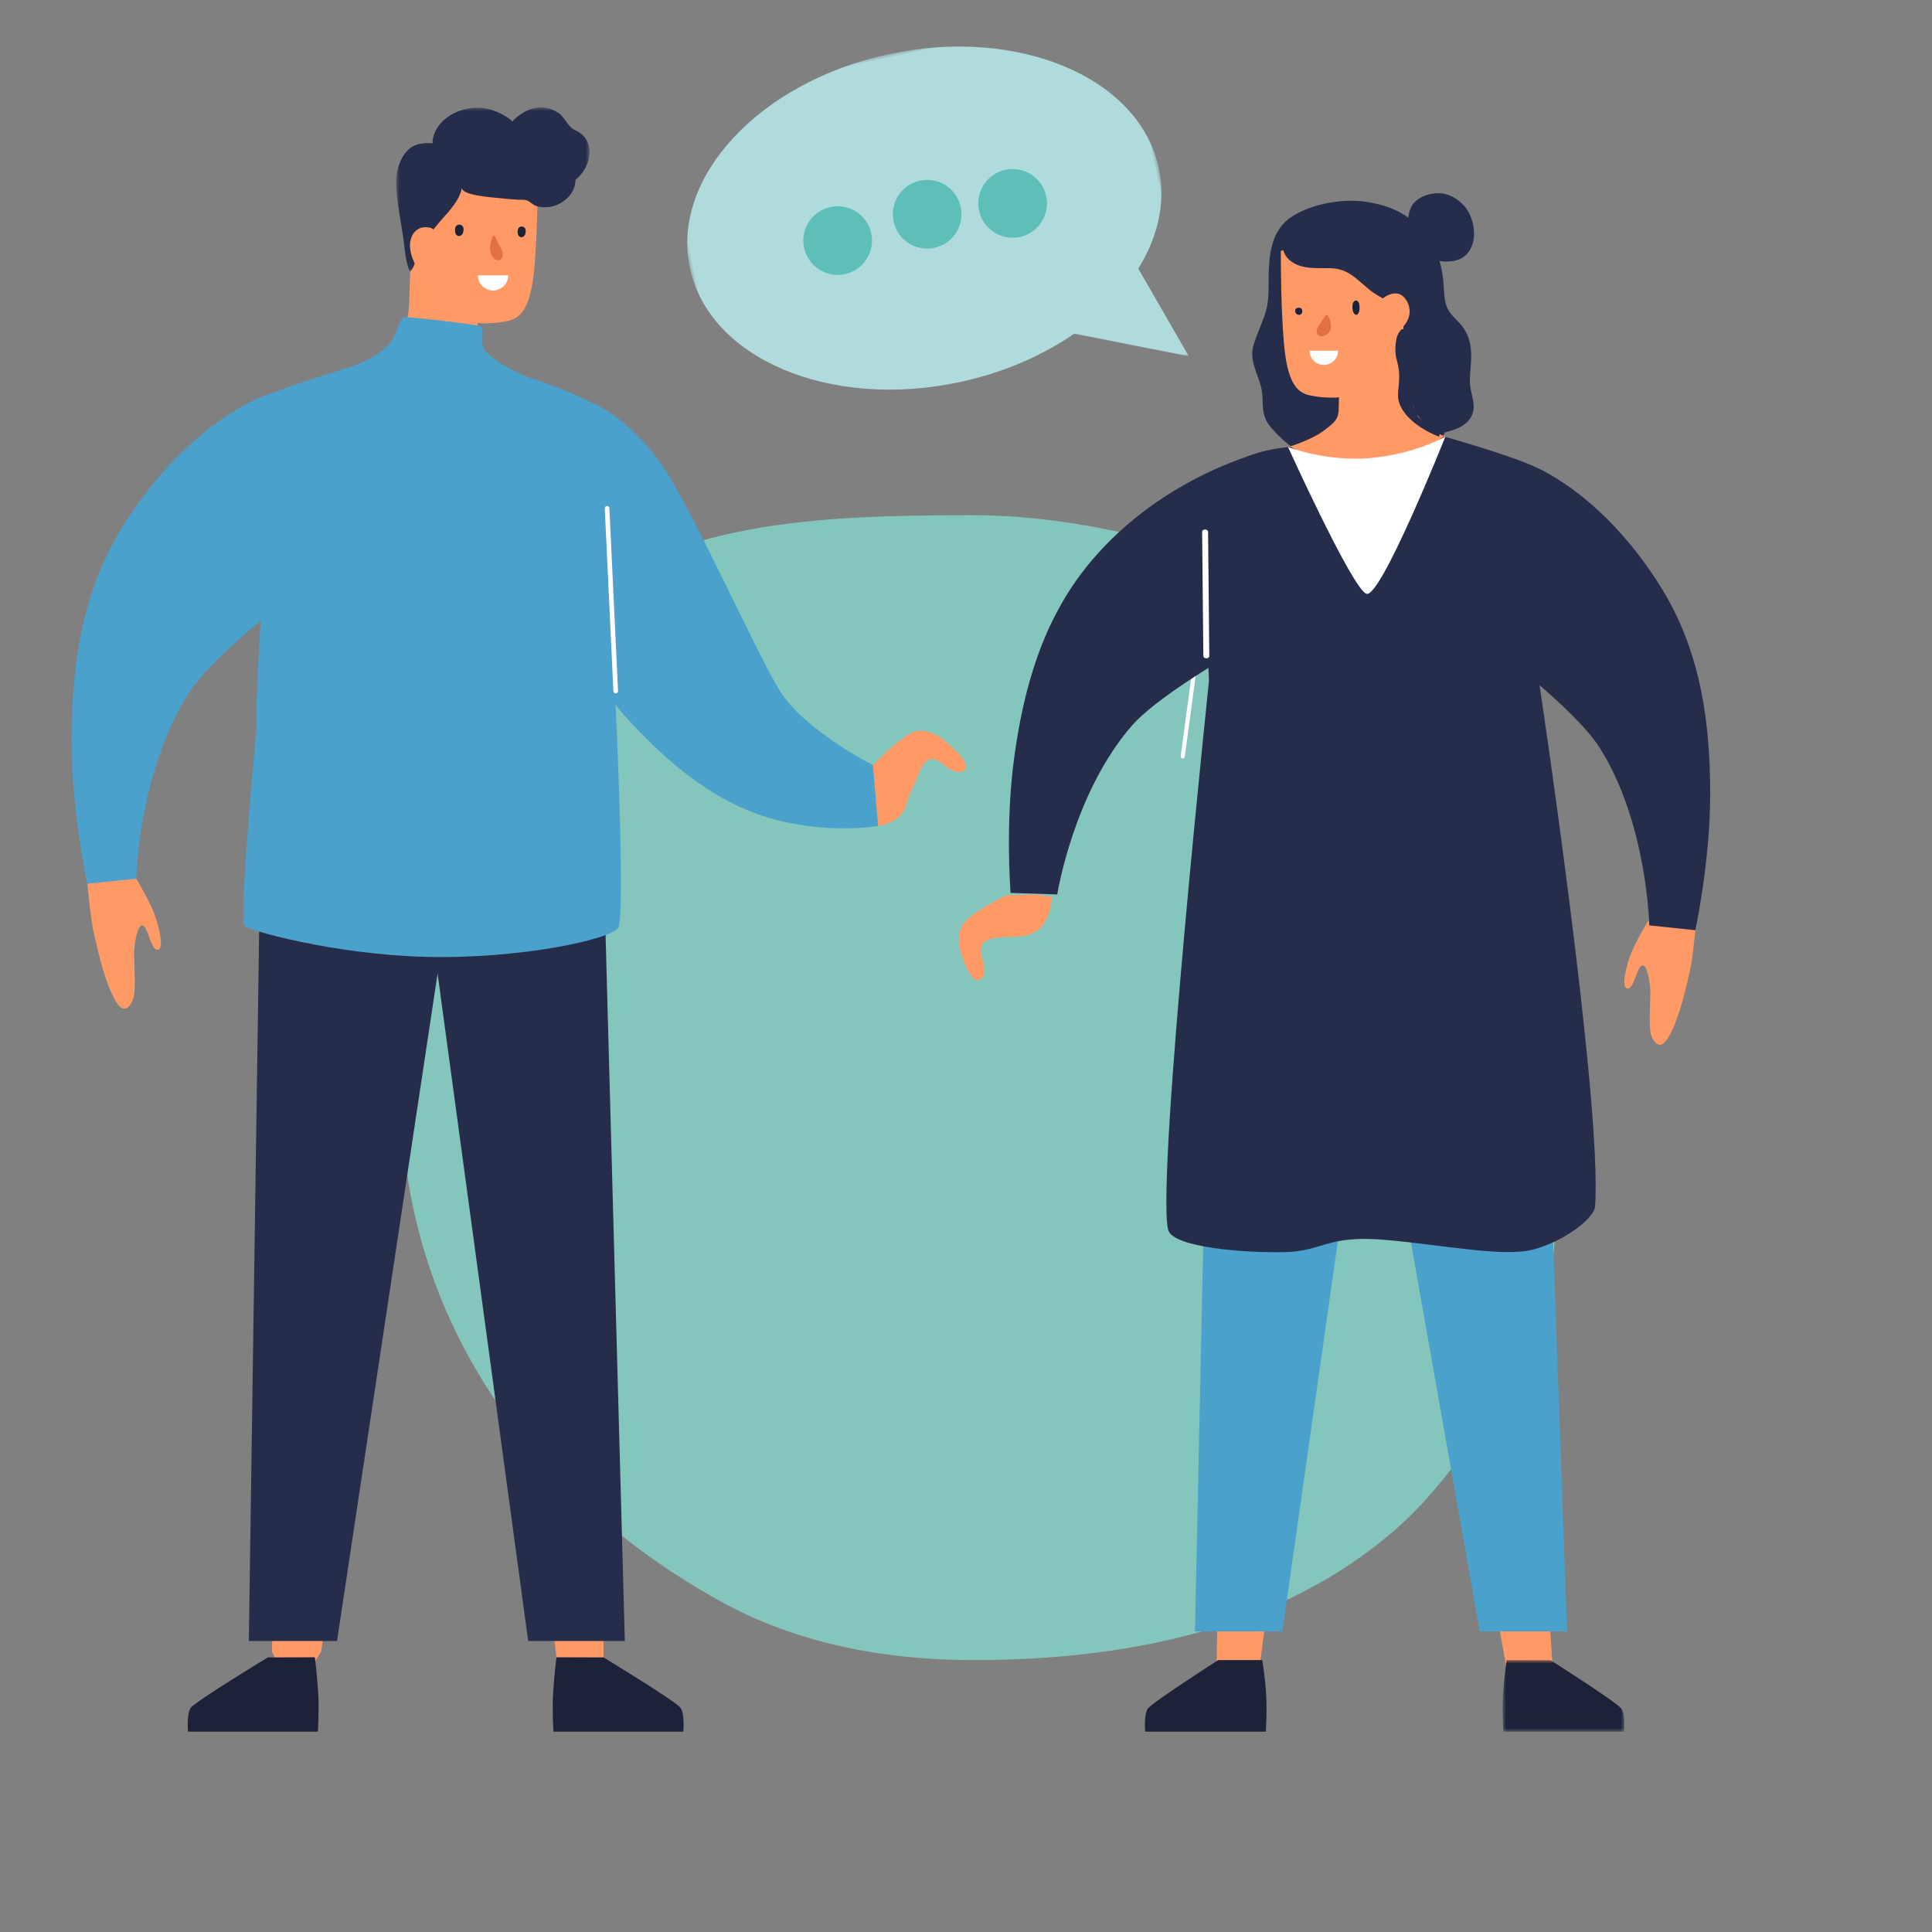 <?xml version="1.0" encoding="UTF-8"?>
<svg width="270px" height="270px" viewBox="0 0 270 270" version="1.1" xmlns="http://www.w3.org/2000/svg" xmlns:xlink="http://www.w3.org/1999/xlink">
    <rect x="0" y="0" width="270" height="270" fill="#808080" stroke="none"/>
    <title>talk</title>
    <defs>
        <polygon id="path-1" points="0 0 27.036 0 27.036 22.946 0 22.946"></polygon>
        <polygon id="path-3" points="0 0 17 0 17 10 0 10"></polygon>
        <polygon id="path-5" points="0 0 67 0 67 50 0 50"></polygon>
    </defs>
    <g id="talk" stroke="none" stroke-width="1" fill="none" fill-rule="evenodd">
        <path d="M136,232 C157.808,232 178.941,227.563 194.681,214.047 C204.145,205.92 211.901,192.313 216,180.599 C218.895,172.325 216,161.262 216,152 C216,135.843 216,129.001 201.687,112.098 C195.067,104.279 194.589,91.803 185.504,85.784 C172.854,77.402 152.311,72 136,72 C114.21,72 93.844,72.772 77.817,85.784 C68.871,93.046 60.161,108.513 56,119.203 C52.5,128.196 56,141.769 56,152 C56,169.361 61.33,184.833 70.653,197.733 C78.337,208.364 88.734,217.249 101.097,224.005 C111.383,229.626 123.487,232 136,232 Z" id="Oval" fill="#85C6BC"></path>
        <g id="Group-46" transform="translate(10, 15)">
            <polygon id="Fill-5" fill="#FF9966" points="36 208.565 34.879 215.799 31.086 222 28 215.818 28.224 208"></polygon>
            <g id="Group-45">
                <path d="M34.005,216.608 L27.428,216.626 C27.428,216.626 17.234,222.804 16.644,223.692 C16.054,224.579 16.275,227 16.275,227 L34.425,227 C34.425,227 34.617,223.928 34.47,221.588 C34.322,219.248 34.005,216.608 34.005,216.608" id="Fill-6" fill="#1D2238"></path>
                <polygon id="Fill-8" fill="#FF9966" points="66.906 209.411 67.764 216.608 71.39 222.777 74.341 216.627 74.341 208.848"></polygon>
                <path d="M67.764,216.608 L74.341,216.626 C74.341,216.626 84.535,222.804 85.126,223.692 C85.716,224.579 85.495,227 85.495,227 L67.344,227 C67.344,227 67.152,223.928 67.299,221.588 C67.447,219.248 67.764,216.608 67.764,216.608" id="Fill-10" fill="#1D2238"></path>
                <path d="M26.443,99.491 L24.775,214.332 L37.099,214.332 L51.153,121.061 L63.814,214.332 L77.319,214.332 L74.203,99.983 C74.203,99.983 47.744,97.531 45.973,98.015 C44.202,98.499 26.443,99.491 26.443,99.491" id="Fill-12" fill="#262D4A"></path>
                <path d="M40.077,35.933 C40.077,35.933 50.692,55.816 51.105,55.816 C51.487,55.758 61.231,52.531 61.283,52.369 C61.341,52.208 63.83,37.72 63.83,37.72 C63.83,37.72 62.237,37.232 60.253,36.212 C59.413,35.779 58.608,34.793 57.884,34.18 C56.979,33.412 56.753,32.682 56.785,31.553 C56.785,31.411 56.747,30.139 56.747,30.139 C56.747,30.139 58.75,30.352 61.025,29.836 C62.905,29.403 64.23,27.88 64.714,22.07 C64.953,19.211 65.063,15.919 65.109,13.318 C65.109,13.144 65.115,12.976 65.121,12.814 C65.121,12.614 65.121,12.421 65.128,12.234 C65.128,12.092 65.128,11.949 65.134,11.814 C65.147,10.529 65.147,9.542 65.147,9.038 L65.147,8.677 C65.147,8.677 64.973,8.612 64.682,8.509 C63.26,8.006 59.002,6.502 58.601,6.502 C58.336,6.502 55.189,7.308 52.372,8.057 C52.029,8.141 51.687,8.231 51.357,8.315 C49.425,8.825 47.861,9.245 47.861,9.245 L47.435,20.076 L47.396,21.128 L47.377,21.587 C47.37,21.728 47.364,21.87 47.364,22.012 C47.351,22.374 47.338,22.742 47.325,23.103 L47.325,23.11 C47.312,23.394 47.299,23.671 47.293,23.955 C47.28,24.343 47.267,24.724 47.254,25.111 C47.235,25.795 47.209,26.479 47.189,27.163 C47.138,28.732 46.913,32.449 43.273,34.406 C42.549,34.795 40.18,36.068 40.077,35.933" id="Fill-14" fill="#FF9966"></path>
                <path d="M54.766,16.886 C54.75,16.804 54.722,16.725 54.678,16.653 C54.468,16.305 53.907,16.3 53.699,16.651 C53.609,16.803 53.584,16.986 53.582,17.163 C53.581,17.339 53.602,17.519 53.682,17.676 C53.762,17.832 53.908,17.962 54.083,17.987 C54.266,18.013 54.452,17.918 54.57,17.775 C54.688,17.632 54.745,17.448 54.77,17.265 C54.788,17.14 54.79,17.009 54.766,16.886" id="Fill-16" fill="#1D2238"></path>
                <path d="M63.453,17.12 C63.438,17.043 63.412,16.969 63.371,16.902 C63.174,16.575 62.648,16.571 62.453,16.9 C62.368,17.043 62.345,17.214 62.343,17.38 C62.342,17.545 62.362,17.714 62.437,17.86 C62.512,18.007 62.649,18.129 62.812,18.152 C62.984,18.177 63.159,18.088 63.27,17.954 C63.38,17.82 63.434,17.647 63.457,17.476 C63.474,17.358 63.476,17.236 63.453,17.12" id="Fill-18" fill="#1D2238"></path>
                <path d="M60.166,20.092 C60.075,19.8 59.929,19.517 59.806,19.293 C59.669,19.045 59.549,18.789 59.418,18.537 C59.351,18.41 59.186,17.957 59.013,17.932 C58.874,17.911 58.797,18.197 58.752,18.32 C58.676,18.527 58.617,18.741 58.573,18.958 C58.491,19.368 58.453,19.807 58.539,20.22 C58.634,20.674 58.912,21.108 59.335,21.299 C59.602,21.42 59.891,21.411 60.076,21.165 C60.308,20.857 60.283,20.467 60.166,20.092" id="Fill-20" fill="#E66E43"></path>
                <path d="M56.786,23.478 C56.786,24.648 57.735,25.596 58.906,25.596 C60.077,25.596 61.026,24.648 61.026,23.478 L56.786,23.478 Z" id="Fill-22" fill="#FFFFFF"></path>
                <path d="M76.009,82.086 C75.826,71.635 77.82,61.071 76.702,50.653 C76.367,47.588 77.044,43.442 73.295,41.56 C68.171,38.987 63.83,37.72 63.83,37.72 C63.83,37.72 58.716,40.012 52.333,39.938 C45.952,39.864 40.077,35.933 40.077,35.933 C40.077,35.933 30.311,38.875 25.915,40.74 C19.863,43.308 26.953,64.852 26.953,64.852 C26.953,64.852 26.114,74.246 25.858,83.606 C25.67,90.467 26.262,100.754 26.262,100.754 L74.32,101.677 C74.32,101.677 76.07,85.601 76.009,82.086" id="Fill-24" fill="#49A1CC"></path>
                <path d="M111.998,91.933 C111.998,91.933 116.193,87.468 118.112,87.18 C119.811,86.926 121.344,87.869 122.605,89.019 C123.137,89.505 125.799,91.764 124.763,92.64 C123.765,93.485 122.374,92.241 121.558,91.642 C121.208,91.385 120.83,91.145 120.412,91.082 C118.998,90.867 118.439,93.165 117.943,94.227 C117.431,95.32 116.914,96.45 116.571,97.623 C115.854,100.078 112.709,100.431 112.709,100.431 L111.591,96.778 L111.998,91.933 Z" id="Fill-26" fill="#FF9966"></path>
                <g id="Group-30" transform="translate(45.361, 0)">
                    <mask id="mask-2" fill="white">
                        <use xlink:href="#path-1"></use>
                    </mask>
                    <g id="Clip-29"></g>
                    <path d="M25.006,3.19 C23.924,2.698 23.624,1.397 22.677,0.783 C21.321,-0.096 20.001,-0.258 18.413,0.415 C17.668,0.73 16.714,1.387 16.215,2.029 C16.337,1.872 14.892,0.845 13.334,0.352 C12.021,-0.063 10.606,-0.035 9.289,0.355 C7.21,0.97 5.266,2.551 5.078,4.837 C5.072,4.901 5.079,4.965 5.08,5.03 C3.744,4.938 2.472,5.051 1.499,6.121 C0.478,7.237 0.032,8.845 0,10.323 C0,12.89 0.605,15.448 0.957,17.986 C1.091,18.952 1.219,19.919 1.34,20.887 C1.365,21.089 1.796,23.046 1.944,22.942 C2.382,22.634 2.632,21.711 2.847,21.211 C3.127,20.558 3.396,19.899 3.751,19.283 C4.44,18.085 5.25,16.961 6.158,15.919 C7.425,14.467 8.827,13.098 9.208,11.201 C8.994,12.282 13.406,12.581 13.993,12.646 C14.995,12.758 16.001,12.84 17.006,12.91 C17.357,12.935 17.843,12.874 18.169,12.969 C18.712,13.127 19.088,13.654 19.631,13.81 C20.239,13.985 20.887,14.01 21.51,13.909 C23.324,13.612 25.082,12.059 25.064,10.129 C27.247,8.395 28.127,4.608 25.006,3.19" id="Fill-28" fill="#262D4A" mask="url(#mask-2)"></path>
                </g>
                <path d="M47.537,18.079 C47.783,17.478 48.263,16.994 48.899,16.824 C49.437,16.68 50.429,16.714 50.742,17.261 C50.848,17.35 50.995,17.415 50.978,17.582 C50.973,17.631 50.953,17.676 50.94,17.724 C50.92,17.797 50.917,17.874 50.914,17.95 C50.872,18.805 50.68,19.647 50.406,20.456 C50.281,20.824 50.195,21.207 50.035,21.562 C49.957,21.737 49.866,21.914 49.737,22.058 C49.64,22.167 49.4,22.274 49.399,22.432 C49.399,22.523 49.441,22.607 49.464,22.694 C49.515,22.889 49.458,23.113 49.305,23.244 C49.112,23.41 48.788,23.391 48.66,23.159 C47.84,21.678 46.823,19.819 47.537,18.079" id="Fill-31" fill="#FF9966"></path>
                <path d="M76.001,82.824 C76.001,82.824 77.457,113.015 76.393,114.66 C75.329,116.305 62.557,119.047 49.571,118.724 C36.586,118.401 24.27,114.92 24.112,114.336 C23.47,111.971 25.822,86.932 25.822,86.932 C25.822,86.932 54.652,83.354 55.341,83.354 C56.03,83.354 76.001,82.824 76.001,82.824" id="Fill-33" fill="#49A1CC"></path>
                <path d="M73.294,41.56 C73.294,41.56 78.804,43.926 83.378,51.349 C87.952,58.772 95.478,75.716 98.872,81.364 C102.266,87.012 111.998,91.933 111.998,91.933 L112.709,100.431 C112.709,100.431 105.512,101.697 97.396,99.276 C89.281,96.856 82.594,90.948 77.044,84.753 C70.54,77.491 68.925,60.225 68.925,60.225 L73.294,41.56 Z" id="Fill-35" fill="#49A1CC"></path>
                <path d="M76.048,81.892 C75.876,81.892 75.733,81.757 75.725,81.584 L74.518,56.056 C74.509,55.877 74.647,55.726 74.825,55.718 C74.998,55.709 75.155,55.847 75.163,56.025 L76.37,81.554 C76.379,81.732 76.241,81.883 76.063,81.892 C76.058,81.892 76.053,81.892 76.048,81.892" id="Fill-37" fill="#FFFFFF"></path>
                <path d="M9.051,107.794 C9.051,107.794 10.854,110.859 11.511,112.558 C12.168,114.258 13.026,117.644 12.045,117.723 C11.065,117.801 10.748,114.729 9.993,114.361 C9.238,113.993 8.745,116.891 8.739,118.295 C8.734,119.699 9.012,123.366 8.64,124.518 C8.268,125.669 7.443,126.537 6.593,125.506 C5.742,124.474 4.456,121.841 2.985,114.755 C2.611,112.952 2.202,108.432 2.202,108.432 C2.202,108.432 5.813,107.107 5.934,107.086 C6.055,107.065 9.051,107.794 9.051,107.794" id="Fill-39" fill="#FF9966"></path>
                <path d="M26.638,40.432 C26.638,40.432 16.189,44.154 7.209,58.476 C1.275,67.941 0,78.524 0,88.529 C0,98.534 2.207,108.506 2.207,108.506 L9.051,107.794 C9.051,107.794 9.343,92.738 16.478,81.71 C20.18,75.989 32.957,66.583 32.957,66.583 L28.249,43.184 L26.638,40.432 Z" id="Fill-41" fill="#49A1CC"></path>
                <path d="M39.058,36.244 C39.058,36.244 43.014,35.028 44.71,32.662 C45.589,31.436 45.787,29.38 46.595,29.327 C47.403,29.273 56.949,30.385 57.204,30.618 C57.796,31.159 57.062,32.87 57.661,33.764 C59.115,35.933 63.831,37.72 63.831,37.72 L62.907,39.17 L47.726,41.56 L39.058,36.244 Z" id="Fill-43" fill="#49A1CC"></path>
            </g>
        </g>
        <g id="Group-53" transform="translate(186.5, 134.5) scale(-1, 1) translate(-186.5, -134.5) translate(134, 27)">
            <path d="M63.823,21.232 C63.332,19.559 62.487,18.004 62.043,16.317 C61.64,14.785 61.725,13.224 61.705,11.658 C61.669,8.841 61.382,5.455 58.876,3.57 C56.088,1.474 51.255,0.677 47.946,1.224 C45.443,1.638 43.689,2.33 42.209,3.406 C42.199,3.384 42.004,2.204 41.64,1.672 C40.818,0.471 39.121,-0.089 37.693,0.012 C36.391,0.103 35.172,0.844 34.339,1.813 C32.349,4.127 32.292,9.064 36.137,9.514 C36.707,9.58 37.28,9.575 37.826,9.466 C37.622,10.172 37.475,10.897 37.368,11.624 C37.209,12.703 37.246,13.9 37.047,15.011 C36.779,16.502 36.091,17.026 35.093,18.084 C33.715,19.536 33.326,21.254 33.4,23.189 C33.443,24.29 33.616,25.385 33.579,26.492 C33.542,27.532 33.146,28.488 33.066,29.51 C32.936,31.143 33.876,32.25 35.359,32.873 C35.922,33.115 36.515,33.284 37.108,33.441 C37.523,34.451 38.141,35.389 38.981,36 C40.644,37.191 43.147,37.73 45.094,38.238 C47.43,38.842 49.711,39.23 52.109,38.848 C54.427,38.48 52.556,38.499 54.682,37.477 C56.376,36.661 58.641,35.925 61.365,32.752 C62.988,30.862 62.296,29.311 62.715,27.324 C62.718,27.311 62.721,27.297 62.724,27.284 C63.172,25.22 64.468,23.429 63.823,21.232" id="Fill-1" fill="#262D4A"></path>
            <path d="M8.658,101.676 C8.658,101.676 10.411,104.598 11.05,106.218 C11.688,107.838 12.522,111.066 11.569,111.141 C10.616,111.216 10.308,108.287 9.574,107.936 C8.84,107.585 8.36,110.348 8.355,111.687 C8.35,113.025 8.621,116.522 8.259,117.62 C7.898,118.718 7.095,119.545 6.268,118.562 C5.442,117.578 4.191,115.068 2.761,108.311 C2.397,106.593 2,102.284 2,102.284 C2,102.284 5.51,101.02 5.628,101 C5.745,100.98 8.658,101.676 8.658,101.676" id="Fill-3" fill="#FF9966"></path>
            <path d="M37,33.989 C37,33.989 46.021,53 46.421,53 C46.79,52.945 56.213,49.869 56.263,49.715 C56.319,49.561 58.892,35.448 58.892,35.448 C58.892,35.448 57.181,34.95 55.263,33.979 C54.451,33.566 53.676,32.964 52.976,32.379 C52.101,31.647 51.883,30.952 51.914,29.875 C51.914,29.74 51.876,28.528 51.876,28.528 C51.876,28.528 53.814,28.733 56.014,28.237 C57.832,27.827 59.112,26.375 59.581,20.838 C59.987,16.021 60.005,9.919 59.999,8.418 L59.999,8.073 C59.999,8.073 59.831,8.012 59.549,7.913 C58.175,7.433 54.057,6 53.67,6 C53.201,6 43.285,8.615 43.285,8.615 L42.816,20.377 C42.785,21.127 42.76,21.884 42.735,22.635 C42.722,23.004 42.71,23.367 42.697,23.736 C42.679,24.388 42.653,25.04 42.635,25.692 C42.585,27.187 41.487,30.646 39.977,32.25 C38.894,33.4 37,33.989 37,33.989" id="Fill-5" fill="#FF9966"></path>
            <path d="M49.985,15.62 C49.972,15.517 49.949,15.419 49.912,15.329 C49.738,14.894 49.271,14.888 49.097,15.326 C49.022,15.517 49.001,15.744 49,15.966 C48.999,16.185 49.016,16.41 49.083,16.606 C49.149,16.801 49.272,16.964 49.417,16.995 C49.569,17.027 49.724,16.909 49.822,16.73 C49.92,16.552 49.968,16.322 49.989,16.093 C50.003,15.937 50.005,15.774 49.985,15.62" id="Fill-7" fill="#1D2238"></path>
            <path d="M57.985,16.31 C57.972,16.259 57.949,16.209 57.912,16.165 C57.738,15.947 57.27,15.944 57.097,16.163 C57.022,16.258 57.001,16.372 57,16.483 C56.999,16.593 57.016,16.705 57.083,16.803 C57.149,16.901 57.271,16.982 57.416,16.997 C57.569,17.014 57.724,16.954 57.822,16.865 C57.92,16.776 57.968,16.661 57.989,16.547 C58.003,16.468 58.005,16.387 57.985,16.31" id="Fill-9" fill="#1D2238"></path>
            <path d="M54.902,18.883 C54.799,18.628 54.632,18.382 54.493,18.187 C54.338,17.97 54.201,17.747 54.052,17.529 C53.977,17.418 53.789,17.023 53.593,17.001 C53.435,16.983 53.348,17.232 53.297,17.339 C53.21,17.52 53.144,17.706 53.094,17.895 C53.001,18.252 52.958,18.635 53.056,18.994 C53.163,19.39 53.478,19.768 53.958,19.934 C54.262,20.039 54.59,20.031 54.8,19.817 C55.062,19.549 55.034,19.209 54.902,18.883" id="Fill-11" fill="#E66E43"></path>
            <path d="M52,22 C52,23.105 52.895,24 54,24 C55.104,24 56,23.105 56,22 L52,22 Z" id="Fill-13" fill="#FFFFFF"></path>
            <path d="M69.551,81.938 C69.388,71.097 71.161,60.138 70.167,49.331 C69.869,46.152 73.149,42.545 68.423,38.857 C64.37,35.693 58.597,35.458 58.597,35.458 C58.597,35.458 54.182,38.293 48.51,38.216 C42.838,38.139 37.208,34 37.208,34 C37.208,34 29.097,36.27 25.109,37.964 C21.815,39.365 23.278,48.07 23.612,50.888 C25.182,64.115 23.99,97 23.99,97 L69.86,95.924 C69.86,95.924 69.605,85.585 69.551,81.938" id="Fill-15" fill="#262D4A"></path>
            <path d="M46.989,14.823 C46.301,13.331 43.972,14.106 43.366,15.264 C42.672,16.589 43.008,18.093 44.014,19.117 C44.003,19.185 43.983,19.25 43.976,19.318 C43.936,19.696 44.38,19.8 44.671,19.648 C44.846,19.762 45.03,19.867 45.227,19.955 C45.723,20.177 46.162,19.515 45.664,19.282 C45.413,19.164 45.194,19.025 44.995,18.876 C45.306,17.573 46.266,16.453 46.434,15.09 C46.444,15.012 46.424,14.944 46.388,14.885 C46.393,14.877 46.404,14.871 46.408,14.862 C46.524,14.896 46.64,14.928 46.759,14.982 C46.866,15.032 47.046,14.946 46.989,14.823" id="Fill-17" fill="#FF9966"></path>
            <path d="M25.056,38 C25.056,38 15.228,41.554 6.781,55.23 C1.199,64.267 0,74.372 0,83.925 C0,93.478 2.076,103 2.076,103 L8.514,102.321 C8.514,102.321 8.788,87.944 15.5,77.414 C18.981,71.952 31,62.97 31,62.97 L26.571,40.628 L25.056,38 Z" id="Fill-19" fill="#262D4A"></path>
            <path d="M73.71,79 C73.568,79 73.444,78.891 73.424,78.74 L70.003,53.344 C69.981,53.179 70.091,53.027 70.249,53.003 C70.405,52.978 70.553,53.095 70.576,53.26 L73.997,78.656 C74.019,78.821 73.909,78.974 73.751,78.997 C73.737,78.999 73.724,79 73.71,79" id="Fill-21" fill="#FFFFFF"></path>
            <path d="M98.388,98.133 C98.388,98.133 103.622,100.632 104.519,102.342 C105.313,103.856 105.01,105.516 104.434,106.974 C104.192,107.59 103.125,110.626 102.013,109.884 C100.943,109.168 101.555,107.566 101.801,106.658 C101.906,106.268 101.988,105.858 101.902,105.454 C101.612,104.087 99.734,104 98.335,103.947 C97.196,103.904 95.985,103.932 94.92,103.523 C92.118,102.448 92,98.355 92,98.355 L94.294,98 L98.388,98.133 Z" id="Fill-26" fill="#FF9966"></path>
            <path d="M62,36 C62,36 76.288,39.23 86.579,51.503 C93.379,59.613 95.95,69.375 97.249,78.759 C98.547,88.143 97.769,97.782 97.769,97.782 L91.249,98 C91.249,98 89.022,83.915 80.89,74.494 C76.672,69.607 63.453,62.437 63.453,62.437 L64.837,39.88 L62,36 Z" id="Fill-28" fill="#262D4A"></path>
            <path d="M70.415,65 L70.412,65 C70.183,64.999 69.998,64.861 70,64.692 L70.169,47.304 C70.171,47.136 70.357,47 70.585,47 L70.588,47 C70.817,47.001 71.002,47.139 71,47.308 L70.83,64.696 C70.829,64.864 70.643,65 70.415,65" id="Fill-30" fill="#FFFFFF"></path>
            <polygon id="Fill-32" fill="#FF9966" points="30 197.554 28.469 206.125 25.136 211 22 206.337 22.592 197"></polygon>
            <g id="Group-36" transform="translate(12, 205)">
                <mask id="mask-4" fill="white">
                    <use xlink:href="#path-3"></use>
                </mask>
                <g id="Clip-35"></g>
                <path d="M16.456,0 L10.303,0.018 C10.303,0.018 0.929,5.963 0.381,6.817 C-0.168,7.671 0.038,10 0.038,10 L16.907,10 C16.907,10 17.085,7.044 16.948,4.792 C16.811,2.541 16.456,0 16.456,0" id="Fill-34" fill="#1D2238" mask="url(#mask-4)"></path>
            </g>
            <polygon id="Fill-37" fill="#FF9966" points="62 198.525 63.025 206.381 66.103 211 69 206.582 68.842 198"></polygon>
            <path d="M62.595,205 L68.754,205 C68.754,205 78.071,210.962 78.619,211.817 C79.168,212.671 78.962,215 78.962,215 L62.093,215 C62.093,215 61.915,212.044 62.052,209.792 C62.189,207.54 62.595,205 62.595,205" id="Fill-39" fill="#1D2238"></path>
            <path d="M23.432,104.867 L20,200.997 L32.211,200.997 L47.491,114.503 L59.788,200.988 L72,201 L70.003,107.314 C70.003,107.314 42.285,102.572 40.597,103.031 C38.908,103.49 23.432,104.867 23.432,104.867" id="Fill-41" fill="#49A1CC"></path>
            <path d="M69.816,66 C69.816,66 77.44,137.672 75.757,144.849 C75.164,147.382 64.67,148.134 59.343,147.981 C54.017,147.829 53.528,145.533 45.206,146.291 C36.884,147.05 28.929,148.69 24.799,147.641 C20.668,146.592 16.205,143.38 16.079,141.552 C15.073,126.892 23.985,67.809 23.985,67.809 C23.985,67.809 52.518,87.04 53.038,87.19 C53.558,87.341 69.816,66 69.816,66" id="Fill-43" fill="#262D4A"></path>
            <path d="M37,34 C37,34 46.066,56.752 48.054,55.981 C50.043,55.209 59,35.464 59,35.464 C59,35.464 53.706,37.568 47.426,37.003 C41.147,36.437 37,34 37,34" id="Fill-45" fill="#FFFFFF"></path>
            <path d="M56.5,4.088 C52.962,3.649 49.345,4.924 46.092,6.21 C42.895,7.466 40.792,9.185 40.336,12.733 C40.172,13.964 40.032,15.22 40.007,16.457 C39.997,17.009 39.976,17.614 40.126,18.151 C40.76,20.433 41.905,17.465 42.565,16.807 C43.756,15.62 45.375,14.991 46.773,14.098 C48.919,12.733 50.086,10.599 52.901,10.489 C54.791,10.416 56.925,10.727 58.56,9.526 C59.166,9.081 59.577,8.463 59.729,7.725 C59.891,6.938 60.274,5.913 59.678,5.183 C59.003,4.355 57.473,4.21 56.5,4.088" id="Fill-47" fill="#262D4A"></path>
            <path d="M45.834,19.667 C45.805,19.459 45.56,19.183 45.399,19.001 C44.599,18.1 44.805,16.769 45.23,15.763 C45.247,15.722 45.266,15.68 45.302,15.65 C45.344,15.615 45.403,15.602 45.458,15.589 C45.671,15.539 45.901,15.449 45.975,15.266 C46.089,14.982 45.791,14.734 45.57,14.574 C44.997,14.157 44.089,13.804 43.371,14.124 C43.003,14.288 42.721,14.575 42.509,14.888 C42.09,15.506 41.92,16.253 42.035,16.967 C42.2,17.988 43.006,18.925 43.905,19.547 C44.109,19.688 44.365,19.884 44.612,19.961 C44.909,20.054 45.075,19.952 45.38,19.949 C45.75,19.946 45.856,19.827 45.834,19.667" id="Fill-49" fill="#FF9966"></path>
            <path d="M43.147,19.056 C42.875,18.822 42.265,19.378 42.15,19.671 C42.003,20.047 42.1,20.508 42.128,20.899 C42.2,21.883 42.165,22.697 42.01,23.695 C41.923,24.257 41.96,24.825 42.024,25.388 C42.067,25.764 42.256,26.162 42.218,26.544 C42.173,26.985 41.792,27.23 41.699,27.685 C41.579,28.277 41.67,28.89 41.577,29.485 C41.527,29.806 41.397,30.039 41.197,30.28 C41.053,30.454 40.765,30.6 40.741,30.854 C40.728,30.989 40.862,31.138 40.98,31.08 C40.799,31.169 40.602,31.519 40.441,31.664 C40.238,31.847 40.018,32.009 39.783,32.144 C39.443,32.338 39.027,32.471 38.622,32.534 C38.18,32.604 37.684,32.475 37.259,32.631 C36.65,32.856 37.251,33.494 37.661,33.614 C37.947,33.698 37.741,34.091 38.019,33.981 C40.312,33.069 42.799,31.358 43.469,29.259 C43.692,28.559 43.634,27.873 43.555,27.153 C43.393,25.675 43.413,24.676 43.813,23.27 C44.023,22.532 44.039,21.721 43.945,20.962 C43.882,20.461 43.748,19.573 43.147,19.056" id="Fill-51" fill="#262D4A"></path>
        </g>
        <g id="Group-10" transform="translate(129.5, 32) rotate(-12) translate(-129.5, -32) translate(96, 7)">
            <g id="Group-3">
                <mask id="mask-6" fill="white">
                    <use xlink:href="#path-5"></use>
                </mask>
                <g id="Clip-2"></g>
                <path d="M33.5,0 C52.007,0 67,10.501 67,23.45 C67,28.307 64.896,32.812 61.28,36.561 L65.631,50.004 L50.638,43.595 C45.623,45.691 39.761,46.89 33.5,46.89 C14.993,46.89 0,36.4 0,23.45 C0,10.501 14.993,0 33.5,0" id="Fill-1" fill="#AFDBDD" mask="url(#mask-6)"></path>
            </g>
            <path d="M41.2,24 C41.2,26.65 43.35,28.8 46,28.8 C48.65,28.8 50.8,26.65 50.8,24 C50.8,21.35 48.65,19.2 46,19.2 C43.35,19.2 41.2,21.35 41.2,24" id="Fill-4" fill="#5EBFB8"></path>
            <path d="M29.2,23 C29.2,25.65 31.35,27.8 34,27.8 C36.65,27.8 38.8,25.65 38.8,23 C38.8,20.35 36.65,18.2 34,18.2 C31.35,18.2 29.2,20.35 29.2,23" id="Fill-6" fill="#5EBFB8"></path>
            <path d="M16.2,24 C16.2,26.65 18.35,28.8 21,28.8 C23.65,28.8 25.8,26.65 25.8,24 C25.8,21.35 23.65,19.2 21,19.2 C18.35,19.2 16.2,21.35 16.2,24" id="Fill-8" fill="#5EBFB8"></path>
        </g>
    </g>
</svg>
